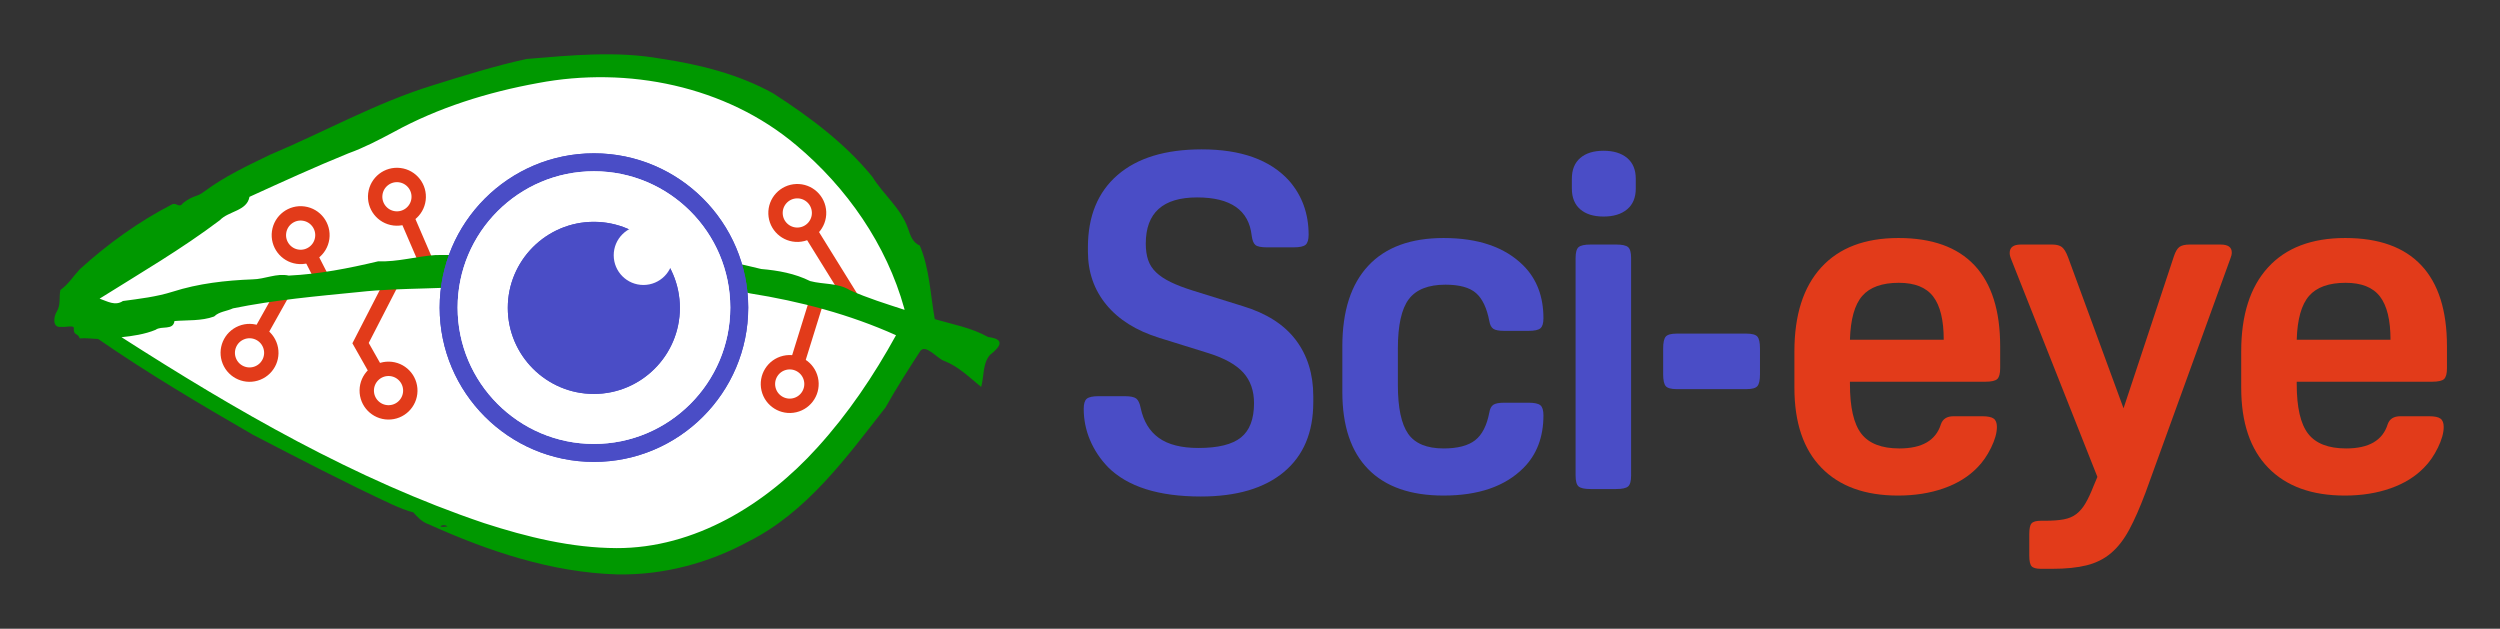 <?xml version="1.0" encoding="UTF-8" standalone="no"?>
<!-- Created with Inkscape (http://www.inkscape.org/) -->

<svg
   xmlns:dc="http://purl.org/dc/elements/1.1/"
   xmlns:cc="http://creativecommons.org/ns#"
   xmlns:rdf="http://www.w3.org/1999/02/22-rdf-syntax-ns#"
   xmlns:svg="http://www.w3.org/2000/svg"
   xmlns="http://www.w3.org/2000/svg"
   xmlns:sodipodi="http://sodipodi.sourceforge.net/DTD/sodipodi-0.dtd"
   xmlns:inkscape="http://www.inkscape.org/namespaces/inkscape"
   width="460.359mm"
   height="115.782mm"
   viewBox="0 0 460.359 115.782"
   version="1.1"
   id="svg1834"
   inkscape:version="0.92.5 (2060ec1f9f, 2020-04-08)"
   sodipodi:docname="sci-eye_logo_horiz_white.svg">
  <rect x="0" y="0" width="460.359" height="115.782" fill="#333333" stroke="none"/>
  <defs
     id="defs1828" />
  <sodipodi:namedview
     id="base"
     pagecolor="#ffffff"
     bordercolor="#666666"
     borderopacity="1.0"
     inkscape:pageopacity="0.0"
     inkscape:pageshadow="2"
     inkscape:zoom="0.5"
     inkscape:cx="1144.8384"
     inkscape:cy="-130.68374"
     inkscape:document-units="mm"
     inkscape:current-layer="layer1"
     showgrid="false"
     fit-margin-top="10"
     fit-margin-left="10"
     fit-margin-right="10"
     fit-margin-bottom="10"
     inkscape:pagecheckerboard="true"
     showguides="false"
     inkscape:window-width="1860"
     inkscape:window-height="1009"
     inkscape:window-x="60"
     inkscape:window-y="34"
     inkscape:window-maximized="1"
     inkscape:snap-global="false" />
  <g
     inkscape:label="Layer 1"
     inkscape:groupmode="layer"
     id="layer1"
     transform="translate(-6.724,-33.054)">
    <path
       style="fill:#ffffff;fill-opacity:1;fill-rule:nonzero;stroke:none;stroke-width:0.353"
       d="m 117.116,46.728 c -1.121,0.02 -2.246,0.078 -3.378,0.119 -0.565,0.01 -1.133,0.065 -1.703,0.134 -0.568,0.063 -1.14,0.126 -1.715,0.19 -4.198,0.478 -8.412,1.268 -12.343,2.359 -0.493,0.127 -0.983,0.255 -1.469,0.38 -0.482,0.146 -0.959,0.292 -1.433,0.436 -0.947,0.288 -1.878,0.572 -2.788,0.85 -1.799,0.639 -3.534,1.192 -5.126,1.82 -1.206,0.464 -2.154,0.869 -2.971,1.241 -0.814,0.382 -1.488,0.757 -2.161,1.109 -0.673,0.356 -1.339,0.706 -2.126,1.078 -0.779,0.397 -1.677,0.819 -2.819,1.301 0.448,0.522 -9.652,4.223 -13.298,5.956 -3.661,1.732 -8.71,3.817 -11.502,5.138 -0.338,0.612 0.036,0.871 -1.005,1.856 -0.704,0.37 -2.717,1.252 -3.516,1.851 -0.807,0.585 -1.817,1.317 -2.804,2.032 -0.984,0.724 -1.955,1.419 -2.7,1.913 -6.044,4.242 -12.082,7.631 -18.628,11.842 1.011,-0.108 3.36,1.085 3.96,1.174 0.617,0.092 1.906,-0.677 2.934,-0.733 3.633,0.055 10.451,-2.316 14.481,-3.02 4.032,-0.713 9.222,-0.34 12.93,-1.607 2.171,0.377 3.993,0.116 6.128,-0.193 l 2.446,-0.325 c 0.518,-0.057 1.059,-0.107 1.632,-0.145 0,0 1.343,-0.272 2.738,-0.556 1.396,-0.273 2.847,-0.559 3.054,-0.625 1.138,-0.391 1.998,-0.559 2.785,-0.638 l 2.066,-0.091 c 0.901,-0.025 1.931,-0.081 3.365,-0.348 2.426,-0.321 3.174,-0.757 5.105,-0.668 l 6.639,-0.176 7.628,-0.325 10.711,-0.649 h 8.926 l 9.088,0.811 6.654,0.811 6.492,1.299 2.711,0.713 c 2.359,0.216 6.449,0.708 8.074,1.623 0.973,0.547 2.122,0.841 3.177,1.009 l 2.293,0.233 c 0.4,0.025 0.699,0.044 0.838,0.079 0.586,0.147 6.161,2.494 6.161,2.494 l 7.331,2.414 -0.045,-0.297 c -0.01,-0.056 -0.011,-0.084 -0.028,-0.163 l -0.051,-0.235 c -0.12,-0.621 -0.297,-1.26 -0.468,-1.897 -0.391,-1.278 -0.814,-2.558 -1.333,-3.813 -1.005,-2.518 -2.203,-4.964 -3.542,-7.324 -2.69,-4.711 -5.905,-9.124 -9.728,-13.071 -1.893,-1.993 -3.958,-3.847 -6.167,-5.57 -2.192,-1.749 -4.576,-3.304 -7.091,-4.72 -2.5,-1.452 -5.215,-2.603 -8.02,-3.665 -1.425,-0.474 -2.856,-0.987 -4.352,-1.348 -1.474,-0.437 -3.007,-0.716 -4.55,-1.032 -0.752,-0.169 -1.544,-0.237 -2.339,-0.364 -0.8,-0.103 -1.608,-0.26 -2.444,-0.305 -1.116,-0.086 -2.226,-0.214 -3.343,-0.27 -1.12,-0.032 -2.239,-0.063 -3.362,-0.094 z"
       id="path1574"
       inkscape:connector-curvature="0" />
    <path
       style="fill:#ffffff;fill-opacity:1;fill-rule:nonzero;stroke:none;stroke-width:0.353"
       d="m 121.808,83.144 -4.544,0.325 h -7.466 l -6.979,0.974 -5.193,0.325 -4.22,0.487 -4.706,0.325 -2.502,-0.057 c -2.314,0.09 -4.652,0.193 -7.057,0.332 l -2.126,0.131 c -2.529,0.166 -5.141,0.376 -7.887,0.655 -0.619,0.064 -1.27,0.132 -1.938,0.2 -1.232,0.128 -4.689,0.492 -5.952,0.681 -3.62,0.443 -7.284,0.953 -10.162,1.425 -2.176,0.332 -2.516,1.005 -4.617,1.224 0.344,1.295 -5.346,1.412 -7.994,1.433 -0.195,0.406 -0.052,0.793 -0.587,1.218 -0.339,0.019 -1.289,-0.06 -1.691,0.093 -0.807,0.306 -2.012,0.783 -2.752,0.959 -1.865,0.546 -3.942,0.722 -6.036,0.801 3.609,2.353 8.478,5.479 14.44,9.087 8.878,5.352 20.159,11.816 33.363,17.945 6.598,3.062 13.702,5.985 21.239,8.426 3.776,1.178 7.648,2.307 11.636,3.071 3.979,0.78 8.061,1.326 12.162,1.311 4.097,-0.017 8.223,-0.645 12.195,-1.86 3.976,-1.21 7.792,-2.993 11.356,-5.195 7.14,-4.414 13.246,-10.421 18.344,-16.988 2.475,-3.216 4.703,-6.467 6.734,-9.727 1.009,-1.635 1.972,-3.27 2.883,-4.908 0.241,-0.435 0.471,-0.872 0.702,-1.307 -1.6,-0.717 -6.42,-2.796 -12.387,-4.635 -3.655,-1.048 -9.515,-2.514 -13.398,-2.948 l -6.846,-1.529 -7.952,-1.136 -5.031,-0.325 z"
       id="path1576"
       inkscape:connector-curvature="0" />
    <g
       id="g1674"
       transform="matrix(0.615,0,0,-0.615,136.594,293.898)">
      <path
         d="m 130.36,302.019 c 0.838,-4.006 2.655,-7.01 5.449,-9.01 2.794,-2.006 6.752,-3.006 11.875,-3.006 5.867,0 10.104,1.048 12.712,3.144 2.608,2.095 3.913,5.519 3.913,10.269 0,3.725 -1.071,6.776 -3.214,9.15 -2.144,2.374 -5.588,4.307 -10.338,5.798 l -14.809,4.61 c -6.893,2.141 -12.178,5.449 -15.857,9.92 -3.681,4.469 -5.519,9.778 -5.519,15.924 v 1.259 c 0,9.311 2.956,16.532 8.871,21.654 5.915,5.121 14.322,7.683 25.218,7.683 11.734,0 20.443,-3.121 26.124,-9.36 3.913,-4.471 5.869,-9.873 5.869,-16.207 0,-1.489 -0.303,-2.491 -0.909,-3.002 -0.608,-0.513 -1.794,-0.768 -3.562,-0.768 h -7.964 c -1.77,0 -2.933,0.232 -3.491,0.699 -0.56,0.465 -0.932,1.396 -1.119,2.794 -0.838,7.635 -6.287,11.455 -16.346,11.455 -10.247,0 -15.368,-4.61 -15.368,-13.831 0,-1.863 0.232,-3.493 0.699,-4.889 0.464,-1.398 1.257,-2.633 2.374,-3.703 1.119,-1.073 2.584,-2.049 4.402,-2.933 1.816,-0.887 4.073,-1.746 6.776,-2.586 l 14.809,-4.612 c 7.077,-2.141 12.364,-5.517 15.857,-10.126 3.491,-4.612 5.237,-10.223 5.237,-16.835 v -1.816 c 0,-9.035 -2.933,-15.997 -8.802,-20.886 -5.867,-4.889 -14.158,-7.334 -24.868,-7.334 -12.667,0 -21.934,2.933 -27.801,8.8 -2.329,2.422 -4.121,5.122 -5.378,8.104 -1.257,2.98 -1.887,6.099 -1.887,9.36 0,1.489 0.301,2.491 0.909,3.004 0.604,0.509 1.792,0.768 3.562,0.768 h 7.823 c 1.677,0 2.816,-0.234 3.424,-0.699 0.604,-0.467 1.048,-1.396 1.327,-2.794"
         style="fill:#4a4dc6;fill-opacity:1;fill-rule:nonzero;stroke:none"
         id="path1660"
         inkscape:connector-curvature="0" />
      <path
         d="m 221.07,289.865 c 4.192,0 7.336,0.814 9.429,2.445 2.097,1.626 3.515,4.4 4.261,8.312 0.186,1.117 0.582,1.885 1.188,2.303 0.604,0.421 1.699,0.63 3.283,0.63 h 7.265 c 1.768,0 2.956,-0.257 3.562,-0.768 0.606,-0.513 0.909,-1.515 0.909,-3.002 0,-6.522 -2.004,-11.783 -6.008,-15.787 -5.497,-5.498 -13.46,-8.241 -23.89,-8.241 -9.873,0 -17.393,2.628 -22.561,7.893 -5.17,5.259 -7.754,12.966 -7.754,23.12 v 13.692 c 0,10.522 2.584,18.556 7.754,24.098 5.168,5.54 12.689,8.312 22.561,8.312 10.429,0 18.393,-2.748 23.89,-8.243 4.004,-4.006 6.008,-9.267 6.008,-15.787 0,-1.489 -0.303,-2.493 -0.909,-3.002 -0.606,-0.513 -1.794,-0.768 -3.562,-0.768 h -7.265 c -1.584,0 -2.679,0.208 -3.283,0.628 -0.606,0.42 -1.002,1.188 -1.188,2.305 -0.746,3.913 -2.073,6.707 -3.98,8.382 -1.911,1.677 -4.96,2.515 -9.15,2.515 -5.124,0 -8.78,-1.444 -10.968,-4.33 -2.19,-2.887 -3.283,-7.823 -3.283,-14.807 v -10.898 c 0,-6.798 1.024,-11.665 3.073,-14.599 2.048,-2.933 5.588,-4.4 10.617,-4.4"
         style="fill:#4a4dc6;fill-opacity:1;fill-rule:nonzero;stroke:none"
         id="path1662"
         inkscape:connector-curvature="0" />
      <path
         d="m 277.217,281.761 c 0,-1.675 -0.303,-2.772 -0.909,-3.283 -0.606,-0.513 -1.794,-0.768 -3.562,-0.768 h -7.683 c -1.77,0 -2.958,0.256 -3.562,0.768 -0.608,0.511 -0.909,1.608 -0.909,3.283 v 65.103 c 0,1.675 0.301,2.768 0.909,3.283 0.604,0.511 1.792,0.768 3.562,0.768 h 7.683 c 1.768,0 2.956,-0.257 3.562,-0.768 0.606,-0.515 0.909,-1.608 0.909,-3.283 z m -8.243,77.537 c -2.98,0 -5.309,0.721 -6.984,2.166 -1.677,1.442 -2.515,3.515 -2.515,6.216 v 2.933 c 0,2.703 0.838,4.774 2.515,6.219 1.675,1.442 4.004,2.164 6.984,2.164 2.98,0 5.331,-0.723 7.057,-2.164 1.721,-1.445 2.584,-3.517 2.584,-6.219 v -2.933 c 0,-2.701 -0.863,-4.774 -2.584,-6.216 -1.726,-1.445 -4.077,-2.166 -7.057,-2.166"
         style="fill:#4a4dc6;fill-opacity:1;fill-rule:nonzero;stroke:none"
         id="path1664"
         inkscape:connector-curvature="0" />
      <path
         d="m 357.406,339.46 c -5.029,0 -8.687,-1.305 -10.968,-3.913 -2.285,-2.608 -3.517,-6.986 -3.701,-13.132 h 28.082 c 0,5.869 -1.049,10.174 -3.144,12.922 -2.095,2.746 -5.517,4.122 -10.269,4.122 m -14.669,-29.616 v -0.699 c 0,-6.986 1.139,-11.946 3.424,-14.88 2.281,-2.933 6.077,-4.4 11.384,-4.4 6.798,0 10.942,2.42 12.437,7.265 0.555,1.582 1.814,2.374 3.77,2.374 h 8.661 c 1.582,0 2.703,-0.232 3.354,-0.697 0.648,-0.467 0.976,-1.307 0.976,-2.515 0,-1.77 -0.58,-3.843 -1.746,-6.218 -1.166,-2.374 -2.537,-4.354 -4.121,-5.936 -2.608,-2.703 -5.962,-4.776 -10.057,-6.218 -4.099,-1.444 -8.661,-2.164 -13.69,-2.164 -9.873,0 -17.514,2.768 -22.913,8.311 -5.404,5.54 -8.104,13.528 -8.104,23.959 v 10.896 c 0,10.898 2.677,19.28 8.033,25.147 5.354,5.867 13.065,8.803 23.123,8.803 10.059,0 17.647,-2.726 22.771,-8.174 5.119,-5.449 7.681,-13.53 7.681,-24.238 v -6.568 c 0,-1.584 -0.277,-2.653 -0.838,-3.214 -0.555,-0.557 -1.766,-0.836 -3.632,-0.836 z"
         style="fill:#e23b1a;fill-opacity:1;fill-rule:nonzero;stroke:none"
         id="path1666"
         inkscape:connector-curvature="0" />
      <path
         d="m 401.049,268.21 c 2.327,0 4.237,0.141 5.728,0.42 1.489,0.279 2.747,0.818 3.772,1.606 1.024,0.794 1.933,1.865 2.723,3.214 0.792,1.35 1.608,3.097 2.445,5.239 l 1.117,2.653 -25.844,65.242 c -0.279,0.651 -0.418,1.259 -0.418,1.816 0,1.677 1.117,2.515 3.352,2.515 h 9.36 c 1.303,0 2.281,-0.256 2.934,-0.768 0.65,-0.513 1.256,-1.515 1.816,-3.002 l 16.625,-45.265 15.088,45.542 c 0.465,1.398 1.024,2.329 1.675,2.794 0.65,0.465 1.677,0.699 3.075,0.699 h 9.219 c 2.236,0 3.352,-0.792 3.352,-2.374 0,-0.558 -0.139,-1.166 -0.418,-1.818 l -25.426,-70.129 c -1.677,-4.471 -3.307,-8.174 -4.891,-11.106 -1.584,-2.936 -3.4,-5.261 -5.447,-6.986 -2.049,-1.723 -4.471,-2.934 -7.265,-3.633 -2.794,-0.697 -6.241,-1.048 -10.338,-1.048 h -3.352 c -1.398,0 -2.33,0.259 -2.796,0.768 -0.465,0.513 -0.697,1.562 -0.697,3.144 v 6.564 c 0,1.588 0.232,2.635 0.697,3.144 0.465,0.513 1.398,0.768 2.796,0.768 z"
         style="fill:#e23b1a;fill-opacity:1;fill-rule:nonzero;stroke:none"
         id="path1668"
         inkscape:connector-curvature="0" />
      <path
         d="m 491.184,339.46 c -5.029,0 -8.685,-1.305 -10.966,-3.913 -2.285,-2.608 -3.518,-6.986 -3.703,-13.132 h 28.082 c 0,5.869 -1.049,10.174 -3.144,12.922 -2.095,2.746 -5.517,4.122 -10.269,4.122 m -14.669,-29.616 v -0.699 c 0,-6.986 1.141,-11.946 3.424,-14.88 2.281,-2.933 6.077,-4.4 11.386,-4.4 6.798,0 10.942,2.42 12.435,7.265 0.557,1.582 1.816,2.374 3.77,2.374 h 8.663 c 1.582,0 2.701,-0.232 3.352,-0.697 0.65,-0.467 0.978,-1.307 0.978,-2.515 0,-1.77 -0.582,-3.843 -1.746,-6.218 -1.166,-2.374 -2.538,-4.354 -4.122,-5.936 -2.606,-2.703 -5.96,-4.776 -10.057,-6.218 -4.099,-1.444 -8.661,-2.164 -13.69,-2.164 -9.873,0 -17.512,2.768 -22.913,8.311 -5.402,5.54 -8.101,13.528 -8.101,23.959 v 10.896 c 0,10.898 2.674,19.28 8.031,25.147 5.354,5.867 13.063,8.803 23.122,8.803 10.059,0 17.649,-2.726 22.771,-8.174 5.121,-5.449 7.683,-13.53 7.683,-24.238 v -6.568 c 0,-1.584 -0.277,-2.653 -0.838,-3.214 -0.557,-0.557 -1.768,-0.836 -3.632,-0.836 z"
         style="fill:#e23b1a;fill-opacity:1;fill-rule:nonzero;stroke:none"
         id="path1670"
         inkscape:connector-curvature="0" />
      <path
         d="m 311.752,324.246 c 1.677,0 2.77,-0.303 3.283,-0.907 0.511,-0.608 0.768,-1.794 0.768,-3.562 v -7.685 c 0,-1.77 -0.257,-2.956 -0.768,-3.562 -0.513,-0.606 -1.606,-0.907 -3.283,-0.907 h -20.884 c -1.679,0 -2.772,0.301 -3.285,0.907 -0.513,0.606 -0.768,1.792 -0.768,3.562 v 7.685 c 0,1.768 0.255,2.954 0.768,3.562 0.513,0.604 1.606,0.907 3.285,0.907 z"
         style="fill:#4a4dc6;fill-opacity:1;fill-rule:nonzero;stroke:none"
         id="path1672"
         inkscape:connector-curvature="0" />
    </g>
    <g
       style="stroke:#e23b1a;stroke-width:7.5;stroke-miterlimit:4;stroke-dasharray:none;stroke-opacity:1"
       id="g1712"
       transform="matrix(0.353,0,0,-0.353,-455.043,321.167)">
      <g
         id="g1680"
         transform="rotate(-7.925,942.024,545.909)"
         style="stroke:#e23b1a;stroke-width:7.5;stroke-miterlimit:4;stroke-dasharray:none;stroke-opacity:1">
        <circle
           cx="1439.608"
           cy="-764.209"
           r="11.362"
           transform="scale(1,-1)"
           id="circle1676"
           style="fill:none;fill-opacity:1;stroke:#e23b1a;stroke-width:7.5;stroke-linecap:round;stroke-linejoin:round;stroke-miterlimit:4;stroke-dasharray:none;stroke-dashoffset:0;stroke-opacity:1" />
        <path
           inkscape:connector-curvature="0"
           id="path1678"
           d="m 1445.589,754.996 9.661,-13.802"
           style="fill:none;stroke:#e23b1a;stroke-width:7.5;stroke-linecap:butt;stroke-linejoin:miter;stroke-miterlimit:4;stroke-dasharray:none;stroke-opacity:1" />
      </g>
      <g
         style="stroke:#e23b1a;stroke-width:7.5;stroke-miterlimit:4;stroke-dasharray:none;stroke-opacity:1"
         transform="rotate(111.928,1482.807,697.214)"
         id="g1686">
        <circle
           style="fill:none;fill-opacity:1;stroke:#e23b1a;stroke-width:7.5;stroke-linecap:round;stroke-linejoin:round;stroke-miterlimit:4;stroke-dasharray:none;stroke-dashoffset:0;stroke-opacity:1"
           id="circle1682"
           transform="scale(1,-1)"
           r="11.362"
           cy="-762.818"
           cx="1439.048" />
        <path
           style="fill:none;stroke:#e23b1a;stroke-width:7.5;stroke-linecap:butt;stroke-linejoin:miter;stroke-miterlimit:4;stroke-dasharray:none;stroke-opacity:1"
           d="m 1445.589,754.996 17.077,-21.25"
           id="path1684"
           inkscape:connector-curvature="0"
           sodipodi:nodetypes="cc" />
      </g>
      <g
         style="stroke:#e23b1a;stroke-width:7.5;stroke-miterlimit:4;stroke-dasharray:none;stroke-opacity:1"
         transform="rotate(-7.055,1066.503,125.87)"
         id="g1692">
        <circle
           style="fill:none;fill-opacity:1;stroke:#e23b1a;stroke-width:7.5;stroke-linecap:round;stroke-linejoin:round;stroke-miterlimit:4;stroke-dasharray:none;stroke-dashoffset:0;stroke-opacity:1"
           id="circle1688"
           transform="scale(1,-1)"
           r="11.362"
           cy="-764.209"
           cx="1439.608" />
        <path
           style="fill:none;stroke:#e23b1a;stroke-width:7.5;stroke-linecap:butt;stroke-linejoin:miter;stroke-miterlimit:4;stroke-dasharray:none;stroke-opacity:1"
           d="m 1445.589,754.996 17.964,-30.663"
           id="path1690"
           inkscape:connector-curvature="0"
           sodipodi:nodetypes="cc" />
      </g>
      <g
         id="g1698"
         transform="rotate(179.126,1475.782,688.589)"
         style="stroke:#e23b1a;stroke-width:7.5;stroke-miterlimit:4;stroke-dasharray:none;stroke-opacity:1">
        <circle
           cx="1439.608"
           cy="-764.209"
           r="11.362"
           transform="scale(1,-1)"
           id="circle1694"
           style="fill:none;fill-opacity:1;stroke:#e23b1a;stroke-width:7.5;stroke-linecap:round;stroke-linejoin:round;stroke-miterlimit:4;stroke-dasharray:none;stroke-dashoffset:0;stroke-opacity:1" />
        <path
           sodipodi:nodetypes="ccc"
           inkscape:connector-curvature="0"
           id="path1696"
           d="m 1445.589,754.996 8.982,-15.331 -18.741,-37.839"
           style="fill:none;stroke:#e23b1a;stroke-width:7.5;stroke-linecap:butt;stroke-linejoin:miter;stroke-miterlimit:4;stroke-dasharray:none;stroke-opacity:1" />
      </g>
      <g
         id="g1704"
         transform="rotate(2.104,3191.488,8479.192)"
         style="stroke:#e23b1a;stroke-width:7.5;stroke-miterlimit:4;stroke-dasharray:none;stroke-opacity:1">
        <circle
           cx="1439.608"
           cy="-764.209"
           r="11.362"
           transform="scale(1,-1)"
           id="circle1700"
           style="fill:none;fill-opacity:1;stroke:#e23b1a;stroke-width:7.5;stroke-linecap:round;stroke-linejoin:round;stroke-miterlimit:4;stroke-dasharray:none;stroke-dashoffset:0;stroke-opacity:1" />
        <path
           sodipodi:nodetypes="cc"
           inkscape:connector-curvature="0"
           id="path1702"
           d="m 1445.589,754.996 20.468,-35.916"
           style="fill:none;stroke:#e23b1a;stroke-width:7.5;stroke-linecap:butt;stroke-linejoin:miter;stroke-miterlimit:4;stroke-dasharray:none;stroke-opacity:1" />
      </g>
      <g
         style="stroke:#e23b1a;stroke-width:7.5;stroke-miterlimit:4;stroke-dasharray:none;stroke-opacity:1"
         transform="matrix(0.974,0.227,0.227,-0.974,157.851,1034.832)"
         id="g1710">
        <circle
           style="fill:none;fill-opacity:1;stroke:#e23b1a;stroke-width:7.5;stroke-linecap:round;stroke-linejoin:round;stroke-miterlimit:4;stroke-dasharray:none;stroke-dashoffset:0;stroke-opacity:1"
           id="circle1706"
           transform="scale(1,-1)"
           r="11.362"
           cy="-762.551"
           cx="1426.21" />
        <path
           style="fill:none;stroke:#e23b1a;stroke-width:7.5;stroke-linecap:butt;stroke-linejoin:miter;stroke-miterlimit:4;stroke-dasharray:none;stroke-opacity:1"
           d="m 1432.191,753.338 17.964,-30.663"
           id="path1708"
           inkscape:connector-curvature="0"
           sodipodi:nodetypes="cc" />
      </g>
    </g>
    <path
       style="fill:#009800;fill-opacity:1;fill-rule:nonzero;stroke:none;stroke-width:0.353"
       d="m 120.389,138.828 c -12.086,-0.348 -23.794,-4.297 -34.725,-9.23 -1.305,-0.42 -2.272,-1.565 -2.833,-2.199 -0.915,-0.179 -2.634,-0.88 -3.928,-1.462 -8.633,-4 -17.105,-8.427 -25.569,-12.806 -9.691,-5.597 -19.336,-11.298 -28.546,-17.665 -1.131,-0.013 -2.243,-0.208 -3.379,-0.094 -0.4,-1.141 -1.168,-0.406 -1.093,-1.921 0.017,-0.566 -1.658,-0.085 -2.306,-0.214 -1.681,0.265 -1.436,-1.893 -0.821,-2.823 0.762,-1.254 0.371,-2.636 0.655,-3.955 1.496,-1.077 2.411,-2.59 3.597,-3.843 5.137,-4.66 10.794,-8.745 16.961,-11.925 0.849,-0.399 1.318,0.796 2.023,-0.25 2.093,-1.568 2.479,-1.007 3.921,-2.126 3.708,-2.768 7.942,-4.744 12.09,-6.758 10.012,-4.205 19.52,-9.562 29.931,-12.776 5.713,-1.783 11.464,-3.587 17.299,-4.865 8.218,-0.672 16.586,-1.526 24.83,-0.041 7.115,1.063 14.278,2.86 20.61,6.376 6.683,4.319 13.225,9.167 18.272,15.379 2.033,3.297 5.262,5.765 6.556,9.521 0.432,1.262 0.83,2.551 2.165,3.125 1.802,4.268 1.946,9.033 2.758,13.549 3.343,0.976 6.751,1.577 9.828,3.294 3.143,0.392 2.354,1.705 0.321,3.309 -1.353,1.551 -1.055,3.955 -1.608,5.88 -2.19,-1.783 -4.216,-3.816 -6.887,-4.822 -1.223,-0.445 -3.352,-3.152 -4.329,-1.781 -2.209,3.416 -4.417,6.841 -6.391,10.373 -7.234,9.247 -14.471,19.276 -25.225,24.686 -7.385,4.009 -15.753,6.228 -24.175,6.062 z m -0.155,-4.843 c 14.412,0.047 27.557,-8.067 36.971,-18.488 5.701,-6.258 10.451,-13.324 14.514,-20.714 -8.548,-3.846 -17.665,-6.244 -26.887,-7.705 -6.483,-1.716 -13.186,-2.177 -19.818,-2.881 -4.294,-1.017 -8.681,0.174 -13.042,-0.199 -4.908,0.052 -9.727,1.33 -14.655,1.338 -8.118,1.122 -16.343,0.587 -24.474,1.491 -7.771,0.771 -15.577,1.456 -23.216,3.009 -1.177,0.55 -2.53,0.573 -3.478,1.499 -2.32,0.855 -4.939,0.635 -7.299,0.839 -0.24,1.783 -2.37,0.805 -3.475,1.613 -1.969,0.823 -4.339,1.165 -6.276,1.36 21.08,13.503 42.972,26.209 66.77,34.238 7.872,2.55 16.069,4.571 24.365,4.599 z m -31.116,-3.984 c -0.74,-0.699 -2.409,0.369 0,0 z m -0.765,-0.814 c -0.073,0.065 0.181,0.082 0,0 z M 173.241,89.858 C 169.993,78.113 162.649,67.584 153.358,59.798 140.389,48.848 122.284,45.218 105.775,48.35 c -9.237,1.681 -18.352,4.509 -26.574,9.028 -2.693,1.432 -5.426,2.868 -8.338,3.917 -6.128,2.489 -12.219,5.274 -18.2,8.005 -0.465,2.632 -3.849,2.599 -5.452,4.3 -7.046,5.317 -14.684,9.771 -22.147,14.447 1.417,0.487 2.857,1.396 4.295,0.435 3.062,-0.411 6.185,-0.771 9.15,-1.71 4.77,-1.524 9.74,-2.083 14.724,-2.275 2.287,-0.034 4.401,-1.186 6.674,-0.695 5.549,-0.263 11.05,-1.34 16.455,-2.628 3.567,0.138 6.997,-0.906 10.561,-1.155 11.921,0.057 23.765,-1.654 35.689,-1.011 8.175,0.593 16.346,1.564 24.291,3.583 3.1,0.263 6.203,0.824 8.999,2.22 2.436,0.657 5.08,0.291 7.319,1.674 3.261,1.473 6.68,2.515 10.074,3.628 z"
       id="path1572"
       inkscape:connector-curvature="0" />
    <g
       id="g1732"
       transform="matrix(0.369,0,0,-0.369,-974.35,443.483)">
      <g
         style="fill:#4a4dc6;fill-opacity:1"
         id="g1718"
         transform="matrix(0.893,0,0,0.893,2646.841,196.135)">
        <path
           id="path1714"
           d="m 345.234,940.234 c -47.542,0 -86.221,-38.68 -86.221,-86.222 0,-47.542 38.678,-86.221 86.221,-86.221 47.542,0 86.221,38.678 86.221,86.221 0,47.542 -38.678,86.222 -86.221,86.222 z"
           style="fill:#4a4dc6;fill-opacity:1;fill-rule:nonzero;stroke:none;stroke-width:1"
           inkscape:connector-curvature="0" />
        <path
           sodipodi:nodetypes="sssss"
           d="m 345.234,940.234 c -47.542,0 -86.221,-38.68 -86.221,-86.222 0,-47.542 38.678,-86.221 86.221,-86.221 47.542,0 86.221,38.678 86.221,86.221 0,47.542 -38.678,86.222 -86.221,86.222 z"
           style="fill:#4a4dc6;fill-opacity:1;fill-rule:nonzero;stroke:none;stroke-width:1"
           id="path1716"
           inkscape:connector-curvature="0" />
      </g>
      <g
         style="fill:#ffffff;fill-opacity:1"
         transform="matrix(0.789,0,0,0.789,2682.748,284.957)"
         id="g1724">
        <path
           inkscape:connector-curvature="0"
           style="fill:#ffffff;fill-opacity:1;fill-rule:nonzero;stroke:none;stroke-width:1"
           d="m 345.234,940.234 c -47.542,0 -86.221,-38.68 -86.221,-86.222 0,-47.542 38.678,-86.221 86.221,-86.221 47.542,0 86.221,38.678 86.221,86.221 0,47.542 -38.678,86.222 -86.221,86.222 z"
           id="path1720" />
        <path
           inkscape:connector-curvature="0"
           id="path1722"
           style="fill:#ffffff;fill-opacity:1;fill-rule:nonzero;stroke:none;stroke-width:1"
           d="m 345.234,940.234 c -47.542,0 -86.221,-38.68 -86.221,-86.222 0,-47.542 38.678,-86.221 86.221,-86.221 47.542,0 86.221,38.678 86.221,86.221 0,47.542 -38.678,86.222 -86.221,86.222 z"
           sodipodi:nodetypes="sssss" />
      </g>
      <g
         id="g1730"
         transform="matrix(0.498,0,0,0.498,2783.154,533.334)"
         style="fill:#4a4dc6;fill-opacity:1">
        <path
           id="path1726"
           d="m 345.234,940.234 c -47.542,0 -86.221,-38.68 -86.221,-86.222 0,-47.542 38.678,-86.221 86.221,-86.221 47.542,0 86.221,38.678 86.221,86.221 0,47.542 -38.678,86.222 -86.221,86.222 z"
           style="fill:#4a4dc6;fill-opacity:1;fill-rule:nonzero;stroke:none;stroke-width:1"
           inkscape:connector-curvature="0" />
        <path
           sodipodi:nodetypes="sssss"
           d="m 345.234,940.234 c -47.542,0 -86.221,-38.68 -86.221,-86.222 0,-47.542 38.678,-86.221 86.221,-86.221 47.542,0 86.221,38.678 86.221,86.221 0,47.542 -38.678,86.222 -86.221,86.222 z"
           style="fill:#4a4dc6;fill-opacity:1;fill-rule:nonzero;stroke:none;stroke-width:1"
           id="path1728"
           inkscape:connector-curvature="0" />
      </g>
    </g>
    <circle
       r="5.469"
       cy="80.061"
       cx="125.205"
       id="circle1705"
       style="fill:#ffffff;fill-opacity:1;stroke:none;stroke-width:2.05;stroke-linecap:square" />
  </g>
</svg>
